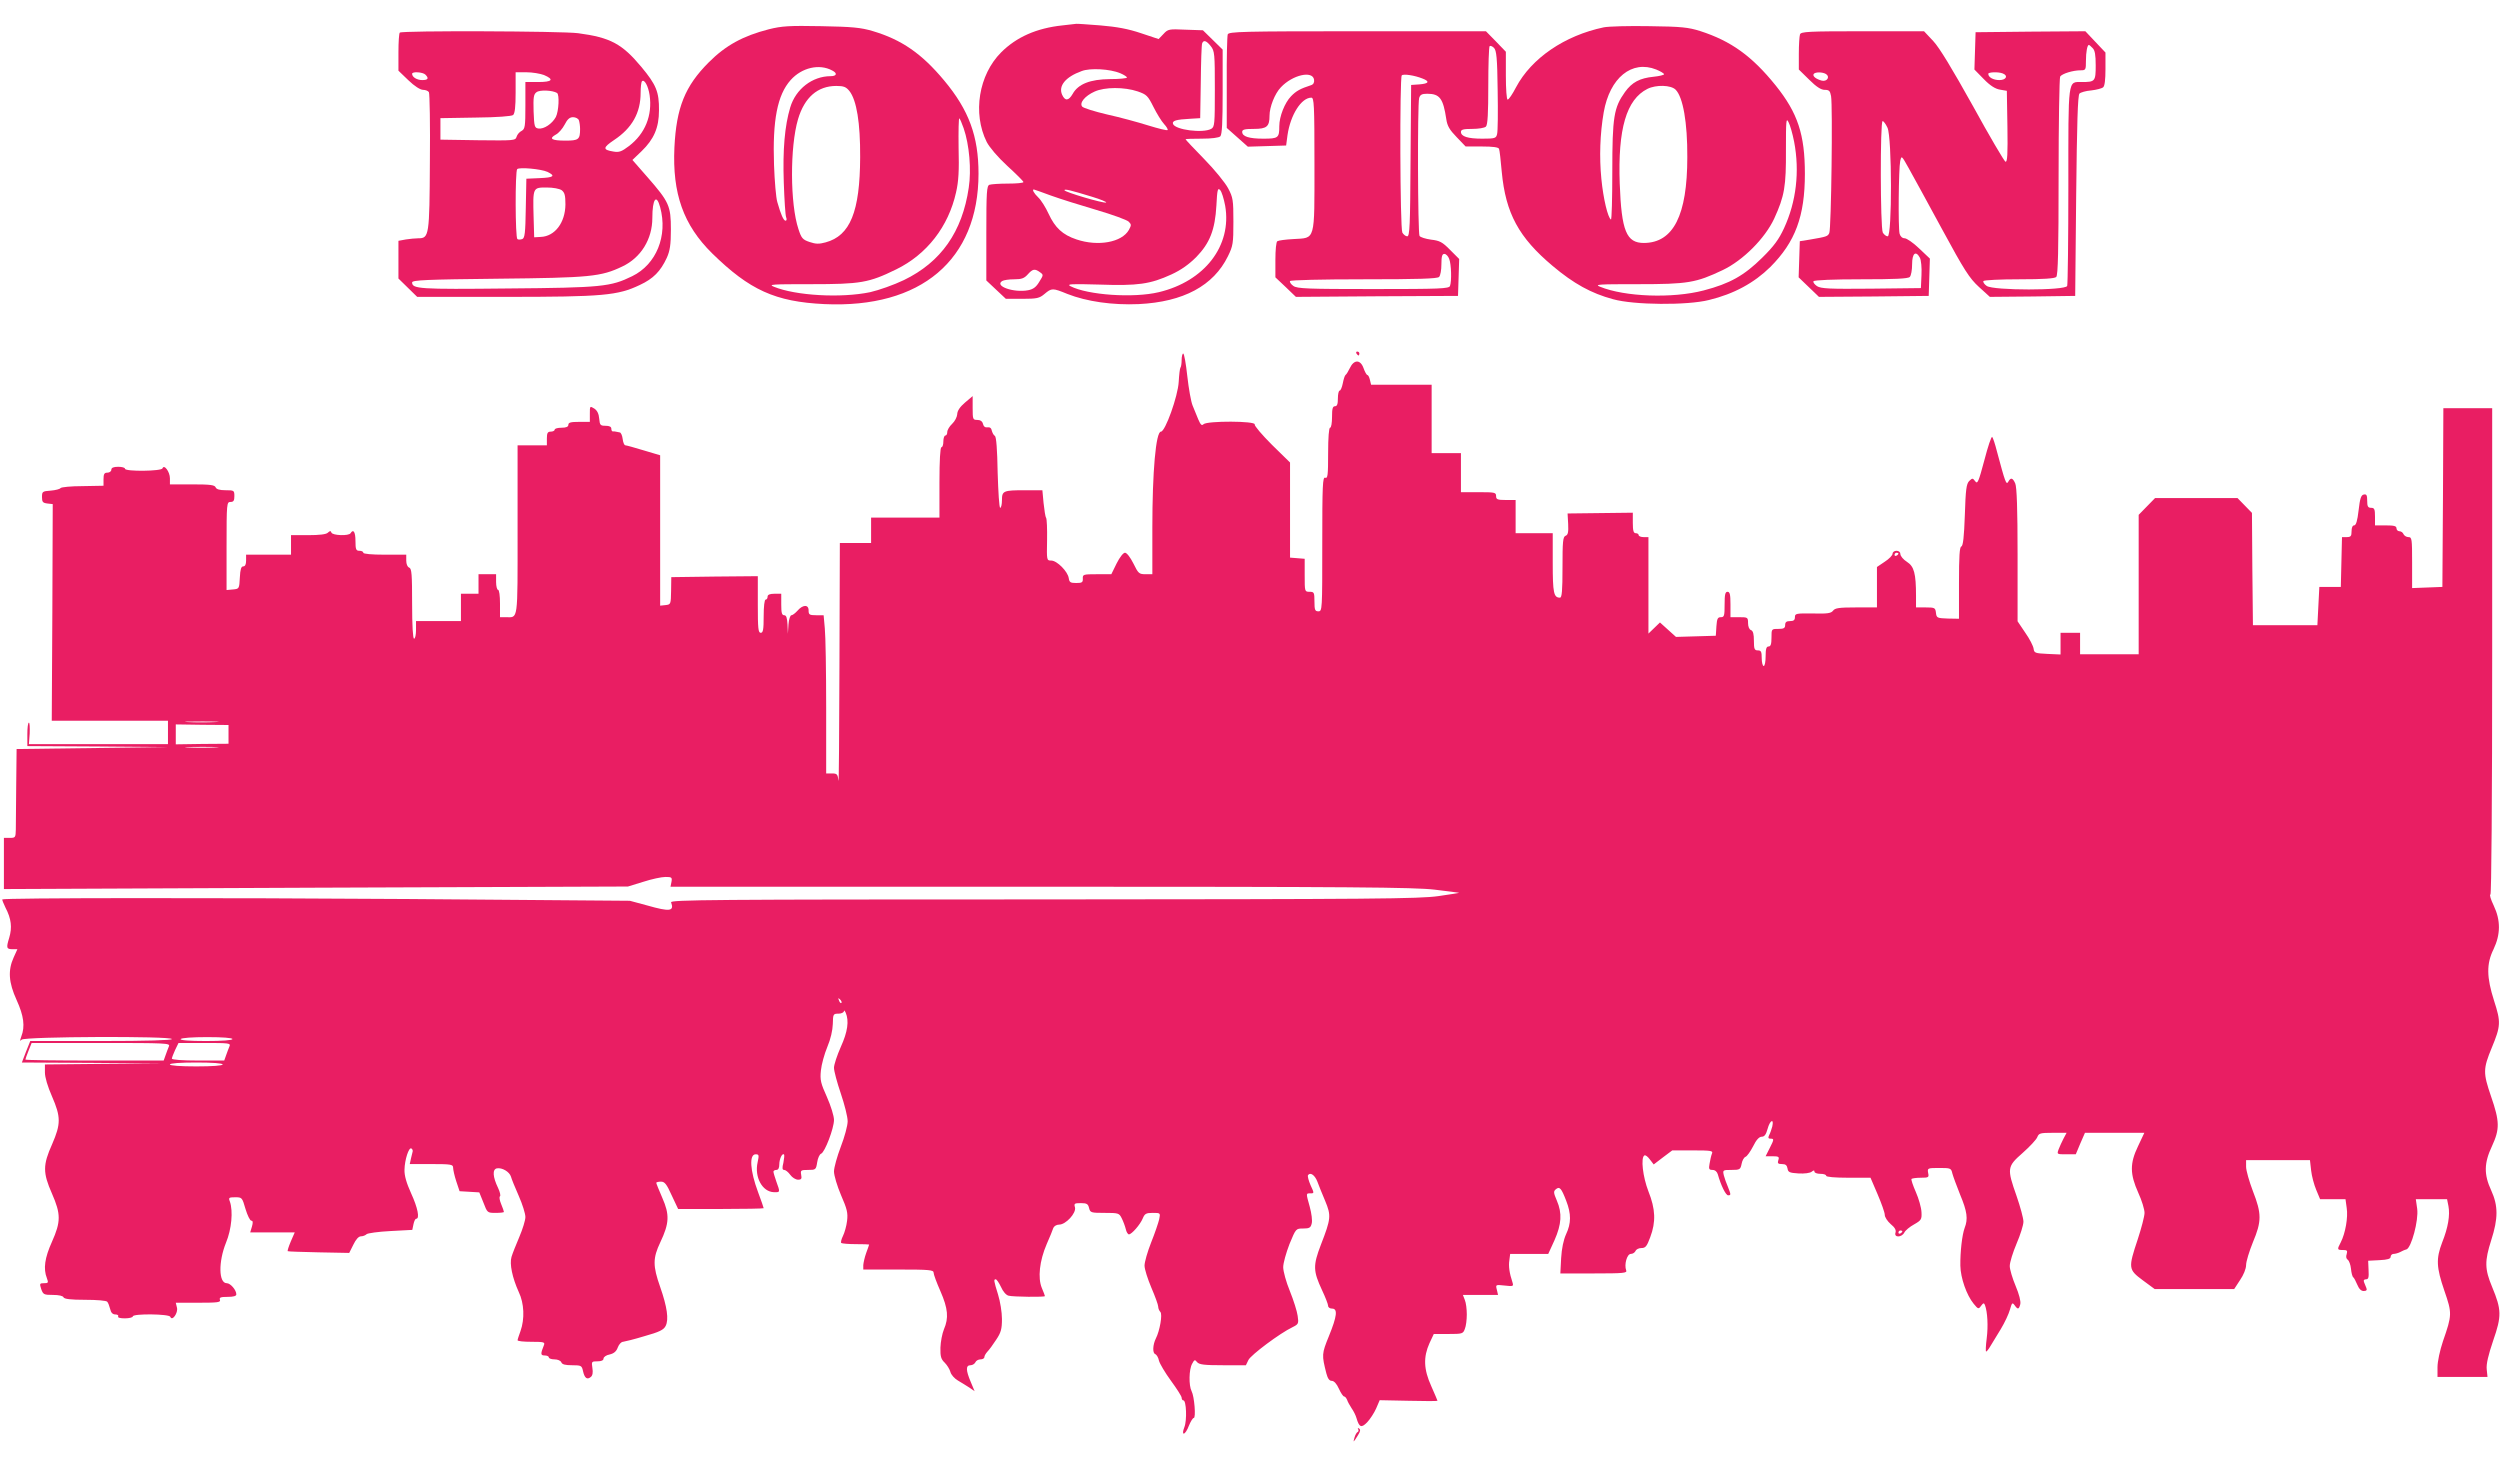 <?xml version="1.0" standalone="no"?>
<!DOCTYPE svg PUBLIC "-//W3C//DTD SVG 20010904//EN"
 "http://www.w3.org/TR/2001/REC-SVG-20010904/DTD/svg10.dtd">
<svg version="1.0" xmlns="http://www.w3.org/2000/svg"
 width="1280pt" height="754pt" viewBox="0 0 1280 754"
 preserveAspectRatio="xMidYMid meet">
<g transform="translate(0,754) scale(0.1,-0.1)"
fill="#e91e63" stroke="none">
<path d="M5440 7410 c-133 -14 -236 -60 -314 -138 -115 -115 -147 -312 -74
-459 14 -27 56 -77 105 -122 46 -42 83 -79 83 -83 0 -5 -36 -8 -79 -8 -44 0
-86 -3 -95 -6 -14 -5 -16 -37 -16 -248 l0 -242 50 -47 50 -47 84 0 c75 0 88 3
114 25 37 31 41 31 117 0 99 -39 232 -58 365 -52 229 11 383 94 457 245 26 53
28 66 28 177 0 111 -2 124 -27 171 -14 27 -69 95 -122 149 -53 54 -96 100 -96
102 0 2 37 3 83 3 51 0 88 5 95 12 9 9 12 73 12 228 l0 216 -50 49 -51 50 -89
3 c-85 4 -90 3 -113 -22 l-25 -26 -90 30 c-65 22 -124 33 -209 40 -65 5 -120
9 -123 8 -3 0 -34 -4 -70 -8z m759 -106 c20 -25 21 -40 21 -220 0 -181 -1
-194 -19 -204 -43 -23 -183 -5 -195 25 -6 17 15 23 89 27 l50 3 3 185 c1 102
4 191 7 198 7 19 22 14 44 -14z m-463 -139 c19 -8 34 -18 34 -22 0 -4 -39 -8
-87 -8 -101 -1 -163 -25 -191 -76 -21 -36 -39 -37 -54 -4 -20 45 17 91 100
121 43 17 146 11 198 -11z m89 -93 c46 -16 52 -22 81 -80 17 -34 41 -73 54
-87 13 -14 21 -28 18 -31 -4 -3 -48 8 -100 24 -51 16 -146 42 -210 56 -64 15
-121 33 -127 40 -16 19 14 55 63 77 52 24 153 24 221 1z m448 -586 c35 -204
-105 -386 -340 -442 -129 -31 -364 -15 -453 31 -20 11 4 12 147 8 199 -7 262
2 371 52 50 23 90 52 127 89 69 71 96 139 103 264 4 81 7 92 19 79 8 -8 19
-44 26 -81z m-893 53 c47 -17 152 -50 234 -74 82 -24 156 -51 165 -60 14 -14
14 -18 1 -42 -36 -64 -158 -86 -268 -49 -72 24 -110 60 -143 131 -15 33 -39
71 -53 84 -22 21 -33 41 -23 41 2 0 41 -14 87 -31z m210 -6 c47 -14 79 -28 73
-30 -14 -5 -213 54 -213 63 0 8 32 0 140 -33z m-265 -387 c18 -13 18 -14 -4
-49 -16 -27 -31 -38 -57 -43 -73 -14 -174 21 -133 47 8 5 35 9 62 9 38 0 51 5
69 25 25 28 36 31 63 11z"/>
<path d="M3936 7390 c-132 -34 -220 -82 -307 -169 -122 -122 -166 -232 -176
-436 -11 -236 46 -397 193 -542 192 -188 323 -248 575 -260 494 -23 789 226
789 668 0 191 -49 325 -176 477 -115 138 -218 209 -366 253 -61 18 -104 22
-263 25 -164 3 -201 1 -269 -16z m325 -211 c28 -14 23 -29 -8 -29 -94 0 -179
-66 -207 -160 -28 -93 -39 -216 -33 -385 3 -88 8 -168 12 -177 4 -10 3 -18 -3
-18 -10 0 -24 31 -42 95 -7 22 -14 108 -17 190 -8 229 17 359 85 435 57 64
147 85 213 49z m88 -105 c37 -47 56 -163 55 -339 -1 -279 -51 -402 -177 -436
-33 -9 -50 -9 -82 2 -36 12 -42 20 -57 66 -43 129 -44 421 -2 563 33 111 100
170 196 170 38 0 50 -5 67 -26z m585 -191 c29 -84 40 -212 26 -304 -33 -226
-142 -381 -332 -473 -52 -25 -129 -52 -173 -62 -149 -31 -381 -18 -493 28 -30
12 -9 13 190 13 255 0 296 7 437 76 157 77 267 219 306 394 13 56 16 111 13
229 -1 85 0 152 4 150 3 -2 13 -25 22 -51z"/>
<path d="M8211 7400 c-200 -42 -370 -158 -449 -307 -18 -35 -37 -63 -43 -63
-5 0 -9 53 -9 123 l0 122 -51 53 -51 52 -658 0 c-591 0 -658 -2 -664 -16 -3
-9 -6 -120 -5 -247 l0 -232 54 -48 54 -48 98 3 98 3 7 53 c15 104 71 192 122
192 14 0 16 -35 16 -339 0 -401 6 -378 -107 -385 -40 -2 -77 -7 -83 -11 -6 -3
-10 -44 -10 -96 l0 -89 53 -50 52 -50 415 3 415 2 3 94 3 95 -46 46 c-40 41
-54 48 -98 53 -28 4 -54 12 -59 19 -9 15 -11 671 -2 706 5 17 14 22 41 22 65
0 82 -24 98 -130 5 -35 17 -55 53 -92 l46 -48 83 0 c58 0 85 -4 88 -12 3 -7 9
-60 14 -118 20 -212 87 -336 261 -482 107 -90 197 -140 309 -170 106 -30 380
-32 491 -4 128 31 232 88 314 169 128 128 177 260 177 477 0 201 -36 311 -150
453 -121 150 -228 227 -386 278 -61 19 -95 23 -260 25 -104 2 -210 -1 -234 -6z
m-543 -322 c2 -111 1 -212 -3 -225 -5 -21 -11 -23 -76 -23 -74 0 -109 11 -109
35 0 12 14 15 58 15 32 0 63 5 70 12 9 9 12 69 12 208 0 108 3 200 7 204 4 3
14 -1 22 -9 13 -13 17 -51 19 -217z m812 106 c22 -9 40 -20 40 -24 0 -4 -24
-10 -54 -13 -70 -7 -110 -28 -146 -78 -57 -80 -65 -127 -65 -406 0 -138 -3
-249 -7 -247 -16 10 -39 106 -49 208 -11 112 -7 231 12 341 31 177 144 269
269 219z m-1752 -52 c2 -14 -3 -24 -15 -28 -55 -18 -76 -29 -103 -57 -32 -33
-60 -103 -60 -153 0 -60 -5 -64 -82 -64 -73 0 -108 11 -108 35 0 12 14 15 60
15 66 0 80 12 80 68 0 44 27 113 58 145 60 64 163 87 170 39z m555 6 c39 -15
33 -26 -15 -30 l-43 -3 -3 -387 c-2 -332 -4 -388 -17 -388 -8 0 -19 9 -25 19
-12 23 -14 793 -3 805 9 9 66 0 106 -16z m1296 -57 c38 -38 61 -168 60 -346 0
-297 -71 -438 -222 -439 -90 0 -115 61 -124 304 -10 280 34 431 142 485 44 22
120 20 144 -4z m607 -267 c29 -152 11 -307 -52 -443 -26 -56 -51 -91 -111
-150 -93 -92 -166 -133 -300 -168 -160 -42 -404 -33 -531 19 -30 12 -8 13 195
13 255 0 296 7 433 72 105 50 217 163 264 264 53 116 61 165 60 352 0 149 1
166 13 142 8 -14 21 -60 29 -101z m-1766 -600 c11 -28 13 -114 4 -138 -5 -14
-49 -16 -393 -16 -335 0 -390 2 -409 16 -12 8 -20 20 -17 25 4 5 159 9 379 9
276 0 375 3 384 12 7 7 12 36 12 65 0 41 4 53 15 53 9 0 20 -12 25 -26z"/>
<path d="M2047 7373 c-4 -3 -7 -49 -7 -101 l0 -94 51 -49 c31 -30 61 -49 75
-49 12 0 26 -5 30 -12 4 -6 7 -167 5 -357 -2 -379 -4 -391 -59 -391 -15 0 -44
-3 -64 -6 l-38 -7 0 -96 0 -97 48 -47 48 -47 451 0 c501 0 576 7 689 61 69 32
106 70 138 139 16 36 21 66 21 145 0 121 -9 141 -120 268 l-77 88 47 45 c63
61 89 120 89 209 1 94 -14 131 -90 222 -99 119 -159 151 -324 173 -84 11 -903
14 -913 3z m131 -215 c19 -19 14 -28 -16 -28 -27 0 -52 15 -52 32 0 13 55 9
68 -4z m607 -2 c54 -23 43 -36 -30 -36 l-65 0 0 -120 c0 -108 -2 -120 -19
-130 -11 -5 -23 -19 -26 -30 -6 -20 -13 -20 -198 -18 l-192 3 0 55 0 55 179 3
c112 1 185 7 193 13 9 8 13 41 13 115 l0 104 55 0 c31 0 71 -7 90 -14z m541
-103 c15 -104 -23 -198 -106 -261 -37 -28 -50 -33 -79 -28 -56 9 -55 20 3 59
92 61 136 139 136 242 0 28 3 55 7 59 12 12 32 -24 39 -71z m-474 11 c13 -8 9
-93 -6 -123 -19 -35 -61 -63 -89 -59 -20 3 -22 9 -25 88 -2 72 0 87 15 98 17
13 82 10 105 -4z m112 -140 c3 -9 6 -28 6 -44 0 -54 -7 -60 -75 -60 -71 0 -87
10 -49 31 14 7 34 30 45 51 14 28 26 38 43 38 13 0 27 -7 30 -16z m-161 -264
c43 -21 32 -29 -40 -32 l-68 -3 -3 -152 c-2 -126 -5 -152 -18 -157 -9 -3 -20
-4 -25 0 -11 6 -12 347 -1 358 10 11 122 1 155 -14z m73 -94 c15 -12 19 -26
19 -73 -1 -93 -54 -163 -126 -166 l-34 -2 -3 105 c-4 150 -4 150 66 150 35 0
66 -6 78 -14z m504 -87 c40 -147 -20 -293 -143 -353 -110 -54 -155 -59 -639
-63 -452 -5 -488 -2 -488 31 0 12 75 15 438 19 473 5 529 10 639 63 95 45 153
140 153 248 0 98 21 126 40 55z"/>
<path d="M9216 7364 c-3 -9 -6 -53 -6 -98 l0 -82 53 -52 c37 -37 61 -52 79
-52 23 0 28 -5 33 -32 9 -48 1 -680 -9 -701 -8 -17 -12 -19 -101 -34 l-50 -8
-3 -93 -3 -92 52 -50 52 -50 281 2 281 3 3 96 3 95 -55 52 c-30 29 -64 52 -74
52 -12 0 -22 9 -26 23 -8 29 -5 334 3 372 7 30 7 29 43 -35 20 -36 97 -176
170 -311 116 -214 141 -253 190 -298 l56 -51 219 2 218 3 5 512 c4 370 8 515
17 524 6 6 33 14 60 16 26 3 54 10 61 16 8 6 12 38 12 94 l0 84 -52 55 -51 54
-281 -2 -281 -3 -3 -96 -3 -95 48 -49 c33 -34 59 -50 83 -54 l35 -6 3 -184 c2
-139 0 -182 -10 -179 -6 2 -82 131 -167 286 -106 190 -171 298 -203 332 l-47
50 -314 0 c-278 0 -316 -2 -321 -16z m1498 -70 c12 -11 16 -35 16 -89 0 -81
-3 -85 -70 -85 -74 0 -70 27 -70 -530 0 -274 -3 -505 -6 -514 -9 -24 -378 -24
-412 0 -12 8 -20 20 -17 25 4 5 85 9 184 9 124 0 181 4 189 12 9 9 12 137 12
513 0 275 4 506 8 513 10 15 66 32 104 32 27 0 28 2 28 49 0 45 7 81 15 81 2
0 11 -7 19 -16z m-1365 -133 c22 -14 6 -40 -21 -34 -30 8 -49 23 -42 34 7 11
45 11 63 0z m905 3 c29 -11 18 -34 -17 -34 -31 0 -57 14 -57 32 0 9 51 11 74
2z m-590 -278 c23 -49 24 -556 1 -556 -8 0 -19 9 -25 19 -13 24 -14 571 -1
571 5 0 16 -15 25 -34z m166 -666 c6 -11 10 -51 8 -88 l-3 -67 -254 -3 c-216
-2 -257 0 -278 13 -13 9 -21 20 -18 25 4 6 103 10 244 10 171 0 240 3 249 12
7 7 12 36 12 65 0 57 19 72 40 33z"/>
<path d="M6945 5730 c3 -5 8 -10 11 -10 2 0 4 5 4 10 0 6 -5 10 -11 10 -5 0
-7 -4 -4 -10z"/>
<path d="M6050 5697 c0 -19 -3 -36 -6 -39 -3 -3 -7 -36 -9 -73 -4 -74 -69
-255 -91 -255 -26 0 -44 -204 -44 -492 l0 -238 -35 0 c-33 0 -37 4 -62 55 -16
32 -34 55 -43 55 -9 0 -27 -23 -43 -55 l-27 -55 -73 0 c-70 0 -74 -1 -73 -22
1 -20 -4 -23 -34 -23 -30 0 -35 4 -38 25 -5 34 -60 90 -90 90 -23 0 -23 1 -21
104 1 57 -1 109 -5 115 -4 5 -9 40 -13 76 l-6 65 -88 0 c-112 0 -119 -3 -119
-51 0 -21 -4 -39 -9 -39 -5 0 -10 81 -13 180 -2 119 -7 183 -14 188 -7 4 -13
16 -16 27 -2 13 -10 19 -22 17 -11 -2 -20 4 -23 17 -3 14 -14 21 -29 21 -23 0
-24 3 -24 61 l0 61 -39 -33 c-26 -22 -40 -43 -40 -60 -1 -14 -12 -36 -26 -49
-14 -13 -25 -32 -25 -42 0 -10 -4 -18 -10 -18 -5 0 -10 -13 -10 -30 0 -16 -4
-30 -10 -30 -6 0 -10 -67 -10 -180 l0 -180 -175 0 -175 0 0 -65 0 -65 -80 0
-80 0 -2 -627 c-1 -346 -3 -611 -5 -590 -4 33 -7 37 -34 37 l-29 0 0 338 c0
185 -3 367 -7 405 l-6 67 -38 0 c-35 0 -39 3 -39 25 0 31 -30 30 -58 -3 -11
-12 -24 -22 -30 -22 -6 0 -13 -21 -15 -47 l-3 -48 -2 48 c-2 34 -6 47 -17 47
-12 0 -15 13 -15 55 l0 55 -35 0 c-24 0 -35 -5 -35 -15 0 -8 -4 -15 -10 -15
-6 0 -10 -35 -10 -85 0 -69 -3 -85 -15 -85 -13 0 -15 23 -15 145 l0 145 -221
-2 -222 -3 -1 -70 c-1 -69 -2 -70 -28 -73 l-28 -3 0 385 0 385 -84 25 c-46 14
-89 26 -94 26 -6 0 -12 15 -14 33 -2 17 -9 33 -15 33 -7 1 -16 3 -20 4 -5 1
-11 2 -15 1 -5 0 -8 6 -8 14 0 10 -10 15 -29 15 -27 0 -30 3 -33 36 -2 25 -10
42 -25 52 -23 14 -23 14 -23 -27 l0 -41 -55 0 c-42 0 -55 -3 -55 -15 0 -10
-11 -15 -35 -15 -19 0 -35 -4 -35 -10 0 -5 -9 -10 -20 -10 -16 0 -20 -7 -20
-35 l0 -35 -75 0 -75 0 0 -434 c0 -477 4 -446 -61 -446 l-29 0 0 70 c0 40 -4
70 -10 70 -5 0 -10 18 -10 40 l0 40 -45 0 -45 0 0 -50 0 -50 -45 0 -45 0 0
-70 0 -70 -115 0 -115 0 0 -45 c0 -25 -4 -45 -10 -45 -6 0 -10 66 -10 179 0
150 -2 180 -15 185 -9 3 -15 18 -15 36 l0 30 -110 0 c-67 0 -110 4 -110 10 0
6 -9 10 -20 10 -17 0 -20 7 -20 50 0 47 -11 63 -25 40 -9 -15 -92 -12 -98 3
-4 10 -7 10 -18 0 -8 -9 -44 -13 -101 -13 l-88 0 0 -50 0 -50 -115 0 -115 0 0
-30 c0 -20 -5 -30 -15 -30 -10 0 -15 -15 -17 -57 -3 -57 -3 -58 -35 -61 l-33
-3 0 225 c0 219 1 226 20 226 16 0 20 7 20 30 0 29 -2 30 -45 30 -31 0 -47 5
-51 15 -5 12 -28 15 -120 15 l-114 0 0 31 c0 33 -30 74 -38 51 -5 -15 -192
-17 -192 -2 0 6 -16 10 -35 10 -24 0 -35 -5 -35 -15 0 -8 -9 -15 -20 -15 -16
0 -20 -7 -20 -34 l0 -33 -107 -2 c-59 0 -109 -5 -113 -10 -3 -5 -26 -11 -50
-13 -43 -3 -45 -5 -45 -33 0 -25 4 -30 28 -33 l27 -3 -2 -555 -3 -554 298 0
297 0 0 -60 0 -60 -356 0 -356 0 4 55 c1 30 0 55 -4 55 -5 0 -8 -27 -8 -60 l0
-60 363 -2 362 -3 -390 -5 -390 -5 -2 -185 c-1 -102 -2 -204 -2 -227 -1 -41
-2 -43 -31 -43 l-30 0 0 -131 0 -131 1598 7 1597 6 78 24 c43 14 94 25 114 25
32 0 35 -2 31 -25 l-5 -25 1896 0 c1592 0 1915 -3 2016 -15 66 -8 122 -15 125
-16 3 -1 -44 -8 -105 -17 -98 -14 -326 -16 -2023 -17 -1696 0 -1912 -2 -1906
-15 17 -46 -6 -49 -122 -16 l-89 24 -1135 9 c-995 7 -2069 6 -2078 -2 -2 -2 6
-21 16 -42 30 -57 35 -102 19 -155 -16 -52 -14 -58 19 -58 l23 0 -19 -42 c-30
-66 -26 -128 15 -218 37 -81 44 -136 24 -187 -8 -23 -8 -26 2 -16 17 16 769
19 769 3 0 -6 -128 -10 -362 -10 l-363 0 -22 -55 -21 -55 361 -2 362 -3 -302
-2 -303 -3 0 -41 c0 -25 14 -72 36 -122 46 -106 46 -141 1 -245 -48 -107 -48
-146 -1 -253 46 -105 46 -144 0 -247 -37 -82 -45 -138 -26 -186 9 -24 7 -26
-15 -26 -22 0 -23 -2 -14 -30 10 -28 14 -30 60 -30 31 0 51 -5 54 -12 4 -9 36
-13 111 -13 59 0 109 -4 113 -10 5 -5 11 -22 15 -37 4 -19 13 -28 27 -28 11 0
17 -5 14 -10 -4 -6 10 -10 34 -10 23 0 41 5 41 10 0 15 187 13 192 -2 9 -25
41 20 34 47 l-6 25 116 0 c99 0 115 2 110 15 -4 12 4 15 39 15 30 0 45 4 45
13 0 22 -30 57 -49 57 -42 0 -43 110 -4 207 29 70 37 162 20 211 -8 20 -5 22
27 22 35 0 36 -1 53 -60 10 -33 23 -60 30 -60 8 0 9 -9 3 -30 l-9 -30 114 0
114 0 -20 -46 c-11 -26 -18 -48 -16 -50 1 -2 73 -4 159 -6 l156 -3 21 42 c13
27 27 43 39 43 10 0 23 5 29 11 5 5 61 13 122 16 l112 6 6 29 c3 15 9 28 14
28 19 0 8 56 -26 130 -24 53 -35 91 -34 121 1 51 22 116 35 109 5 -3 8 -9 7
-15 -1 -5 -5 -22 -9 -37 l-6 -28 111 0 c102 0 111 -2 111 -19 0 -10 7 -42 16
-69 l17 -51 51 -3 50 -3 21 -52 c20 -52 20 -53 62 -53 24 0 43 2 43 5 0 3 -6
21 -14 40 -8 19 -11 37 -6 40 4 3 0 22 -10 43 -27 56 -30 95 -6 100 26 5 64
-17 72 -42 3 -12 21 -56 40 -99 19 -43 34 -91 34 -108 0 -17 -14 -62 -31 -102
-17 -40 -35 -85 -40 -102 -11 -36 4 -107 37 -180 28 -58 31 -138 9 -200 -8
-22 -15 -43 -15 -47 0 -5 32 -8 71 -8 64 0 70 -2 64 -17 -18 -45 -18 -53 4
-53 11 0 21 -4 21 -10 0 -5 13 -10 29 -10 16 0 31 -6 35 -15 4 -11 20 -15 55
-15 47 0 50 -2 56 -30 8 -36 21 -46 40 -30 9 7 12 23 8 46 -5 33 -4 34 26 34
20 0 31 5 31 14 0 8 14 18 31 21 22 5 35 16 42 36 6 16 18 29 27 29 8 1 58 13
110 29 75 21 98 32 108 52 17 33 8 97 -28 200 -38 108 -38 147 1 229 46 97 48
141 10 227 -17 39 -31 74 -31 77 0 3 11 6 24 6 19 0 29 -12 55 -70 l33 -70
219 0 c120 0 219 2 219 4 0 3 -13 40 -29 83 -41 110 -46 193 -12 193 17 0 18
-4 10 -41 -17 -76 24 -151 83 -153 33 -1 33 -1 13 54 -8 23 -15 46 -15 51 0 5
7 9 15 9 10 0 15 10 15 28 0 28 15 60 24 51 3 -2 1 -21 -3 -42 -7 -27 -6 -37
4 -37 7 0 21 -11 31 -25 10 -14 28 -25 40 -25 17 0 20 5 16 25 -4 23 -2 25 36
25 38 0 40 1 46 39 3 21 12 41 20 44 19 7 66 130 66 173 0 20 -16 72 -36 117
-32 71 -36 87 -31 136 3 31 18 85 33 121 17 40 27 85 28 117 1 51 2 53 29 53
15 0 27 6 28 13 0 6 4 3 9 -8 18 -42 10 -98 -25 -175 -19 -43 -35 -91 -35
-107 0 -17 16 -76 35 -132 19 -56 35 -119 35 -142 0 -22 -16 -81 -35 -130 -19
-50 -35 -107 -35 -127 0 -20 16 -74 36 -121 31 -71 36 -91 31 -132 -3 -26 -13
-61 -21 -77 -8 -16 -12 -32 -9 -36 4 -3 37 -6 75 -6 37 0 68 -1 68 -2 0 -2 -7
-21 -15 -43 -8 -22 -14 -50 -15 -62 l0 -23 180 0 c158 0 180 -2 180 -16 0 -9
16 -52 35 -95 39 -89 43 -137 18 -195 -9 -22 -17 -64 -18 -94 -1 -45 3 -59 22
-77 12 -12 25 -33 29 -47 3 -14 21 -34 38 -44 18 -11 45 -27 60 -37 l26 -18
-20 48 c-25 59 -26 85 -1 85 10 0 21 7 25 15 3 8 15 15 26 15 11 0 20 5 20 12
0 6 7 18 15 27 9 9 29 36 45 61 25 37 30 55 30 107 0 34 -9 90 -20 125 -22 71
-23 78 -12 78 5 0 17 -18 27 -39 10 -23 26 -42 39 -45 23 -6 186 -8 186 -2 0
2 -7 21 -16 42 -21 51 -12 138 25 224 16 36 31 73 34 83 4 9 16 17 30 17 34 0
88 59 81 88 -6 20 -3 22 30 22 30 0 37 -4 42 -25 6 -24 10 -25 80 -25 70 0 74
-1 87 -27 8 -16 17 -40 21 -56 3 -15 11 -27 16 -27 14 0 58 50 71 82 10 24 17
28 51 28 39 0 40 0 33 -33 -4 -17 -22 -71 -41 -118 -19 -48 -34 -101 -34 -119
0 -18 16 -68 35 -113 19 -44 35 -88 35 -97 0 -9 5 -21 11 -27 12 -12 -3 -97
-23 -136 -16 -32 -18 -75 -3 -80 7 -3 16 -18 19 -34 4 -15 31 -61 61 -102 30
-41 55 -80 55 -87 0 -8 4 -14 9 -14 15 0 19 -102 5 -137 -8 -21 -9 -33 -3 -33
6 0 18 18 26 40 9 22 20 40 25 40 12 0 3 111 -11 137 -15 29 -14 112 3 141 11
21 14 22 25 8 11 -13 37 -16 132 -16 l118 0 13 27 c13 26 161 137 226 168 30
15 32 18 26 58 -3 23 -21 80 -40 127 -19 46 -34 101 -34 122 0 21 15 74 32
118 33 80 33 80 70 80 32 0 39 4 44 26 4 14 -1 52 -10 85 -20 72 -20 69 4 69
19 0 19 1 0 42 -10 23 -16 46 -13 51 11 17 35 1 48 -33 7 -19 25 -64 40 -99
31 -75 30 -90 -22 -224 -41 -107 -40 -134 6 -233 17 -36 31 -72 31 -80 0 -8 9
-14 20 -14 30 0 26 -38 -16 -141 -37 -91 -37 -96 -13 -191 7 -26 15 -38 28
-38 11 0 25 -15 36 -40 10 -22 22 -40 27 -40 5 0 11 -8 15 -17 3 -10 14 -29
23 -43 10 -14 21 -36 25 -50 14 -48 25 -53 55 -22 15 16 36 48 46 71 l18 42
148 -3 c81 -2 148 -2 148 0 0 2 -15 36 -32 75 -39 86 -41 149 -9 220 l22 47
75 0 c71 0 75 1 84 26 6 14 10 47 10 74 0 27 -4 60 -10 74 l-10 26 90 0 90 0
-6 26 c-7 27 -7 27 40 22 44 -5 46 -4 40 16 -16 48 -21 84 -16 114 l4 32 98 0
97 0 32 70 c36 82 40 138 12 203 -17 40 -18 47 -5 58 19 16 28 6 53 -59 26
-67 26 -115 -1 -172 -13 -29 -22 -72 -25 -122 l-4 -78 172 0 c154 0 171 2 165
16 -11 29 4 84 24 84 10 0 20 7 24 15 3 8 16 15 30 15 21 0 28 9 45 55 30 79
27 145 -9 235 -29 75 -40 172 -21 184 5 4 18 -6 28 -20 l20 -26 47 36 48 36
105 0 c96 0 105 -2 98 -17 -4 -10 -9 -33 -12 -51 -5 -27 -3 -32 15 -32 13 0
23 -9 27 -22 16 -57 41 -108 53 -108 15 0 15 3 -1 43 -8 18 -17 44 -21 59 -6
27 -6 28 39 28 43 0 46 2 52 31 3 17 12 33 20 36 8 3 25 27 39 54 16 33 31 49
44 49 14 0 22 11 30 40 12 45 34 56 24 12 -4 -15 -11 -35 -16 -44 -6 -13 -5
-18 7 -18 19 0 19 -3 -5 -50 l-20 -40 35 0 c32 0 36 -3 30 -20 -5 -16 -2 -20
19 -20 18 0 25 -6 28 -22 3 -20 10 -23 56 -26 31 -2 60 2 68 9 10 8 14 8 14 0
0 -6 14 -11 30 -11 17 0 30 -4 30 -10 0 -6 44 -10 113 -10 l114 0 36 -84 c20
-47 37 -94 37 -106 0 -12 14 -33 30 -47 22 -18 29 -31 25 -44 -9 -26 31 -26
45 0 5 11 28 30 50 42 37 21 40 26 38 63 -1 23 -14 69 -29 103 -15 34 -25 64
-22 67 4 3 25 6 48 6 40 0 42 2 37 25 -4 24 -3 25 57 25 58 0 61 -1 67 -28 4
-15 22 -64 40 -109 36 -86 41 -124 23 -170 -13 -35 -23 -122 -22 -193 1 -63
32 -151 68 -195 23 -28 25 -29 38 -11 12 16 15 16 20 4 13 -35 17 -107 9 -170
-5 -38 -6 -68 -3 -68 3 0 13 12 22 28 9 15 33 54 53 87 20 33 41 78 47 100 10
35 12 38 24 22 16 -23 22 -22 29 6 3 15 -6 50 -24 93 -16 38 -30 84 -30 102 0
19 16 70 35 115 19 44 35 95 35 112 0 17 -16 76 -35 131 -50 142 -49 151 31
221 36 32 70 68 75 81 8 20 15 22 79 22 l71 0 -16 -30 c-8 -16 -20 -41 -25
-55 -9 -25 -9 -25 39 -25 l49 0 23 55 24 55 152 0 152 0 -32 -68 c-43 -89 -42
-143 1 -239 18 -39 32 -85 32 -103 0 -17 -16 -78 -35 -136 -49 -147 -48 -154
26 -209 l61 -45 203 0 204 0 30 46 c18 26 31 58 31 77 0 18 16 70 35 117 45
107 45 146 0 261 -19 50 -35 106 -35 125 l0 34 164 0 163 0 6 -53 c3 -28 15
-73 26 -99 l20 -48 65 0 65 0 6 -44 c8 -49 -7 -131 -30 -176 -20 -38 -19 -40
11 -40 21 0 24 -3 19 -21 -5 -13 -2 -25 6 -29 6 -5 14 -25 16 -46 2 -21 7 -41
12 -44 4 -3 13 -20 20 -37 9 -22 20 -33 33 -33 14 0 18 5 14 15 -3 8 -9 22
-12 30 -4 10 0 15 10 15 13 0 15 10 13 48 l-2 47 58 3 c42 2 57 7 57 17 0 8 7
15 15 15 8 0 23 4 33 9 9 5 24 12 33 14 25 8 63 149 55 208 l-7 49 80 0 80 0
7 -35 c9 -47 -2 -111 -32 -186 -32 -84 -30 -127 11 -247 40 -116 40 -124 -7
-259 -16 -48 -28 -104 -28 -133 l0 -50 128 0 128 0 -4 39 c-3 27 8 73 33 147
44 126 43 158 -5 274 -39 93 -39 133 -5 240 36 112 36 176 0 255 -38 82 -37
140 4 227 40 87 40 125 -5 255 -41 120 -41 140 4 249 46 111 47 131 12 239
-39 122 -40 190 -3 265 36 76 37 147 1 223 -15 31 -23 57 -17 57 5 0 9 470 9
1245 l0 1245 -125 0 -125 0 -2 -457 -3 -458 -77 -3 -78 -3 0 131 c0 121 -1
130 -19 130 -10 0 -21 7 -25 15 -3 8 -12 15 -21 15 -8 0 -15 7 -15 15 0 12
-13 15 -55 15 l-55 0 0 45 c0 38 -3 45 -20 45 -16 0 -20 7 -20 36 0 28 -3 35
-17 32 -14 -2 -20 -19 -27 -81 -6 -53 -13 -77 -23 -77 -8 0 -13 -12 -13 -30 0
-25 -4 -30 -25 -30 l-24 0 -3 -127 -3 -128 -55 0 -55 0 -5 -98 -5 -98 -165 0
-165 0 -3 288 -2 287 -37 38 -37 38 -211 0 -211 0 -42 -43 -42 -43 0 -357 0
-357 -150 0 -150 0 0 55 0 55 -50 0 -50 0 0 -55 0 -56 -67 3 c-64 3 -68 5 -71
27 -2 14 -21 51 -43 82 l-39 58 0 340 c0 237 -4 348 -12 366 -13 29 -23 32
-36 8 -10 -17 -15 -4 -58 157 -9 36 -20 69 -24 73 -4 4 -22 -49 -40 -119 -30
-112 -35 -124 -47 -108 -13 17 -14 17 -31 1 -14 -15 -18 -43 -22 -174 -4 -112
-9 -158 -18 -161 -9 -3 -12 -49 -12 -187 l0 -183 -57 1 c-55 2 -58 3 -61 30
-3 25 -6 27 -53 27 l-49 0 0 59 c0 115 -10 151 -46 174 -19 12 -34 30 -34 40
0 10 -8 17 -20 17 -11 0 -20 -7 -20 -15 0 -8 -18 -27 -40 -41 l-40 -27 0 -103
0 -104 -106 0 c-88 0 -109 -3 -119 -17 -10 -13 -29 -16 -103 -14 -86 1 -92 0
-92 -19 0 -15 -7 -20 -25 -20 -18 0 -25 -5 -25 -20 0 -16 -7 -20 -35 -20 -35
0 -35 0 -35 -45 0 -33 -4 -45 -15 -45 -11 0 -15 -12 -15 -50 0 -27 -4 -50 -10
-50 -5 0 -10 18 -10 40 0 33 -3 40 -20 40 -17 0 -20 7 -20 49 0 34 -4 51 -15
55 -9 3 -15 18 -15 36 0 29 -2 30 -45 30 l-45 0 0 65 c0 51 -3 65 -15 65 -12
0 -15 -14 -15 -65 0 -58 -2 -65 -19 -65 -17 0 -20 -8 -23 -47 l-3 -48 -102 -3
-102 -3 -41 37 -41 37 -29 -28 -30 -29 0 247 0 247 -25 0 c-14 0 -25 5 -25 10
0 6 -7 10 -15 10 -11 0 -15 12 -15 53 l0 52 -167 -2 -167 -2 3 -54 c2 -42 -1
-56 -13 -60 -14 -5 -16 -30 -16 -162 0 -120 -3 -155 -13 -155 -32 0 -37 24
-37 177 l0 153 -95 0 -95 0 0 85 0 85 -50 0 c-43 0 -50 3 -50 20 0 19 -7 20
-90 20 l-90 0 0 100 0 100 -75 0 -75 0 0 175 0 175 -155 0 -155 0 -6 25 c-3
14 -9 25 -13 25 -4 0 -13 16 -20 36 -16 44 -49 44 -70 -1 -8 -16 -17 -32 -22
-35 -4 -3 -10 -22 -14 -43 -4 -20 -11 -37 -16 -37 -5 0 -9 -18 -9 -40 0 -29
-4 -40 -15 -40 -12 0 -15 -13 -15 -55 0 -30 -4 -55 -10 -55 -6 0 -10 -50 -10
-131 0 -112 -2 -130 -15 -125 -13 5 -15 -37 -15 -339 0 -338 0 -345 -20 -345
-17 0 -20 7 -20 50 0 47 -2 50 -25 50 -25 0 -25 1 -25 84 l0 85 -37 3 -38 3 0
244 0 243 -93 91 c-51 51 -90 97 -88 104 7 18 -244 19 -262 1 -9 -9 -15 -3
-27 25 -8 20 -21 52 -29 71 -8 19 -20 87 -27 150 -7 64 -16 116 -21 116 -4 0
-8 -15 -8 -33z m3670 -991 c0 -3 -4 -8 -10 -11 -5 -3 -10 -1 -10 4 0 6 5 11
10 11 6 0 10 -2 10 -4z m-8618 -863 c-40 -2 -103 -2 -140 0 -37 2 -4 3 73 3
77 0 107 -2 67 -3z m68 -63 l0 -48 -135 -1 -135 -2 0 51 0 51 135 -2 135 -1 0
-48z m-68 -67 c-40 -2 -103 -2 -140 0 -37 2 -4 3 73 3 77 0 107 -2 67 -3z
m3206 -1308 c-3 -3 -9 2 -12 12 -6 14 -5 15 5 6 7 -7 10 -15 7 -18z m-3118
-185 c0 -6 -52 -10 -136 -10 -87 0 -133 4 -129 10 4 6 60 10 136 10 79 0 129
-4 129 -10z m-325 -37 c-4 -10 -12 -30 -17 -45 l-10 -28 -354 0 c-195 0 -354
2 -354 5 0 2 7 23 16 45 l16 40 355 0 c334 0 355 -1 348 -17z m310 0 c-4 -10
-12 -30 -17 -45 l-10 -28 -134 0 c-80 0 -134 4 -134 10 0 5 8 25 17 45 l17 35
134 0 c124 0 134 -1 127 -17z m-35 -93 c0 -6 -52 -10 -135 -10 -83 0 -135 4
-135 10 0 6 52 10 135 10 83 0 135 -4 135 -10z m8600 -854 c0 -3 -4 -8 -10
-11 -5 -3 -10 -1 -10 4 0 6 5 11 10 11 6 0 10 -2 10 -4z"/>
<path d="M6954 222 c3 -5 2 -12 -3 -14 -4 -1 -12 -14 -16 -28 -8 -28 -6 -27
18 12 12 19 14 29 5 34 -6 4 -8 3 -4 -4z"/>
</g>
</svg>
